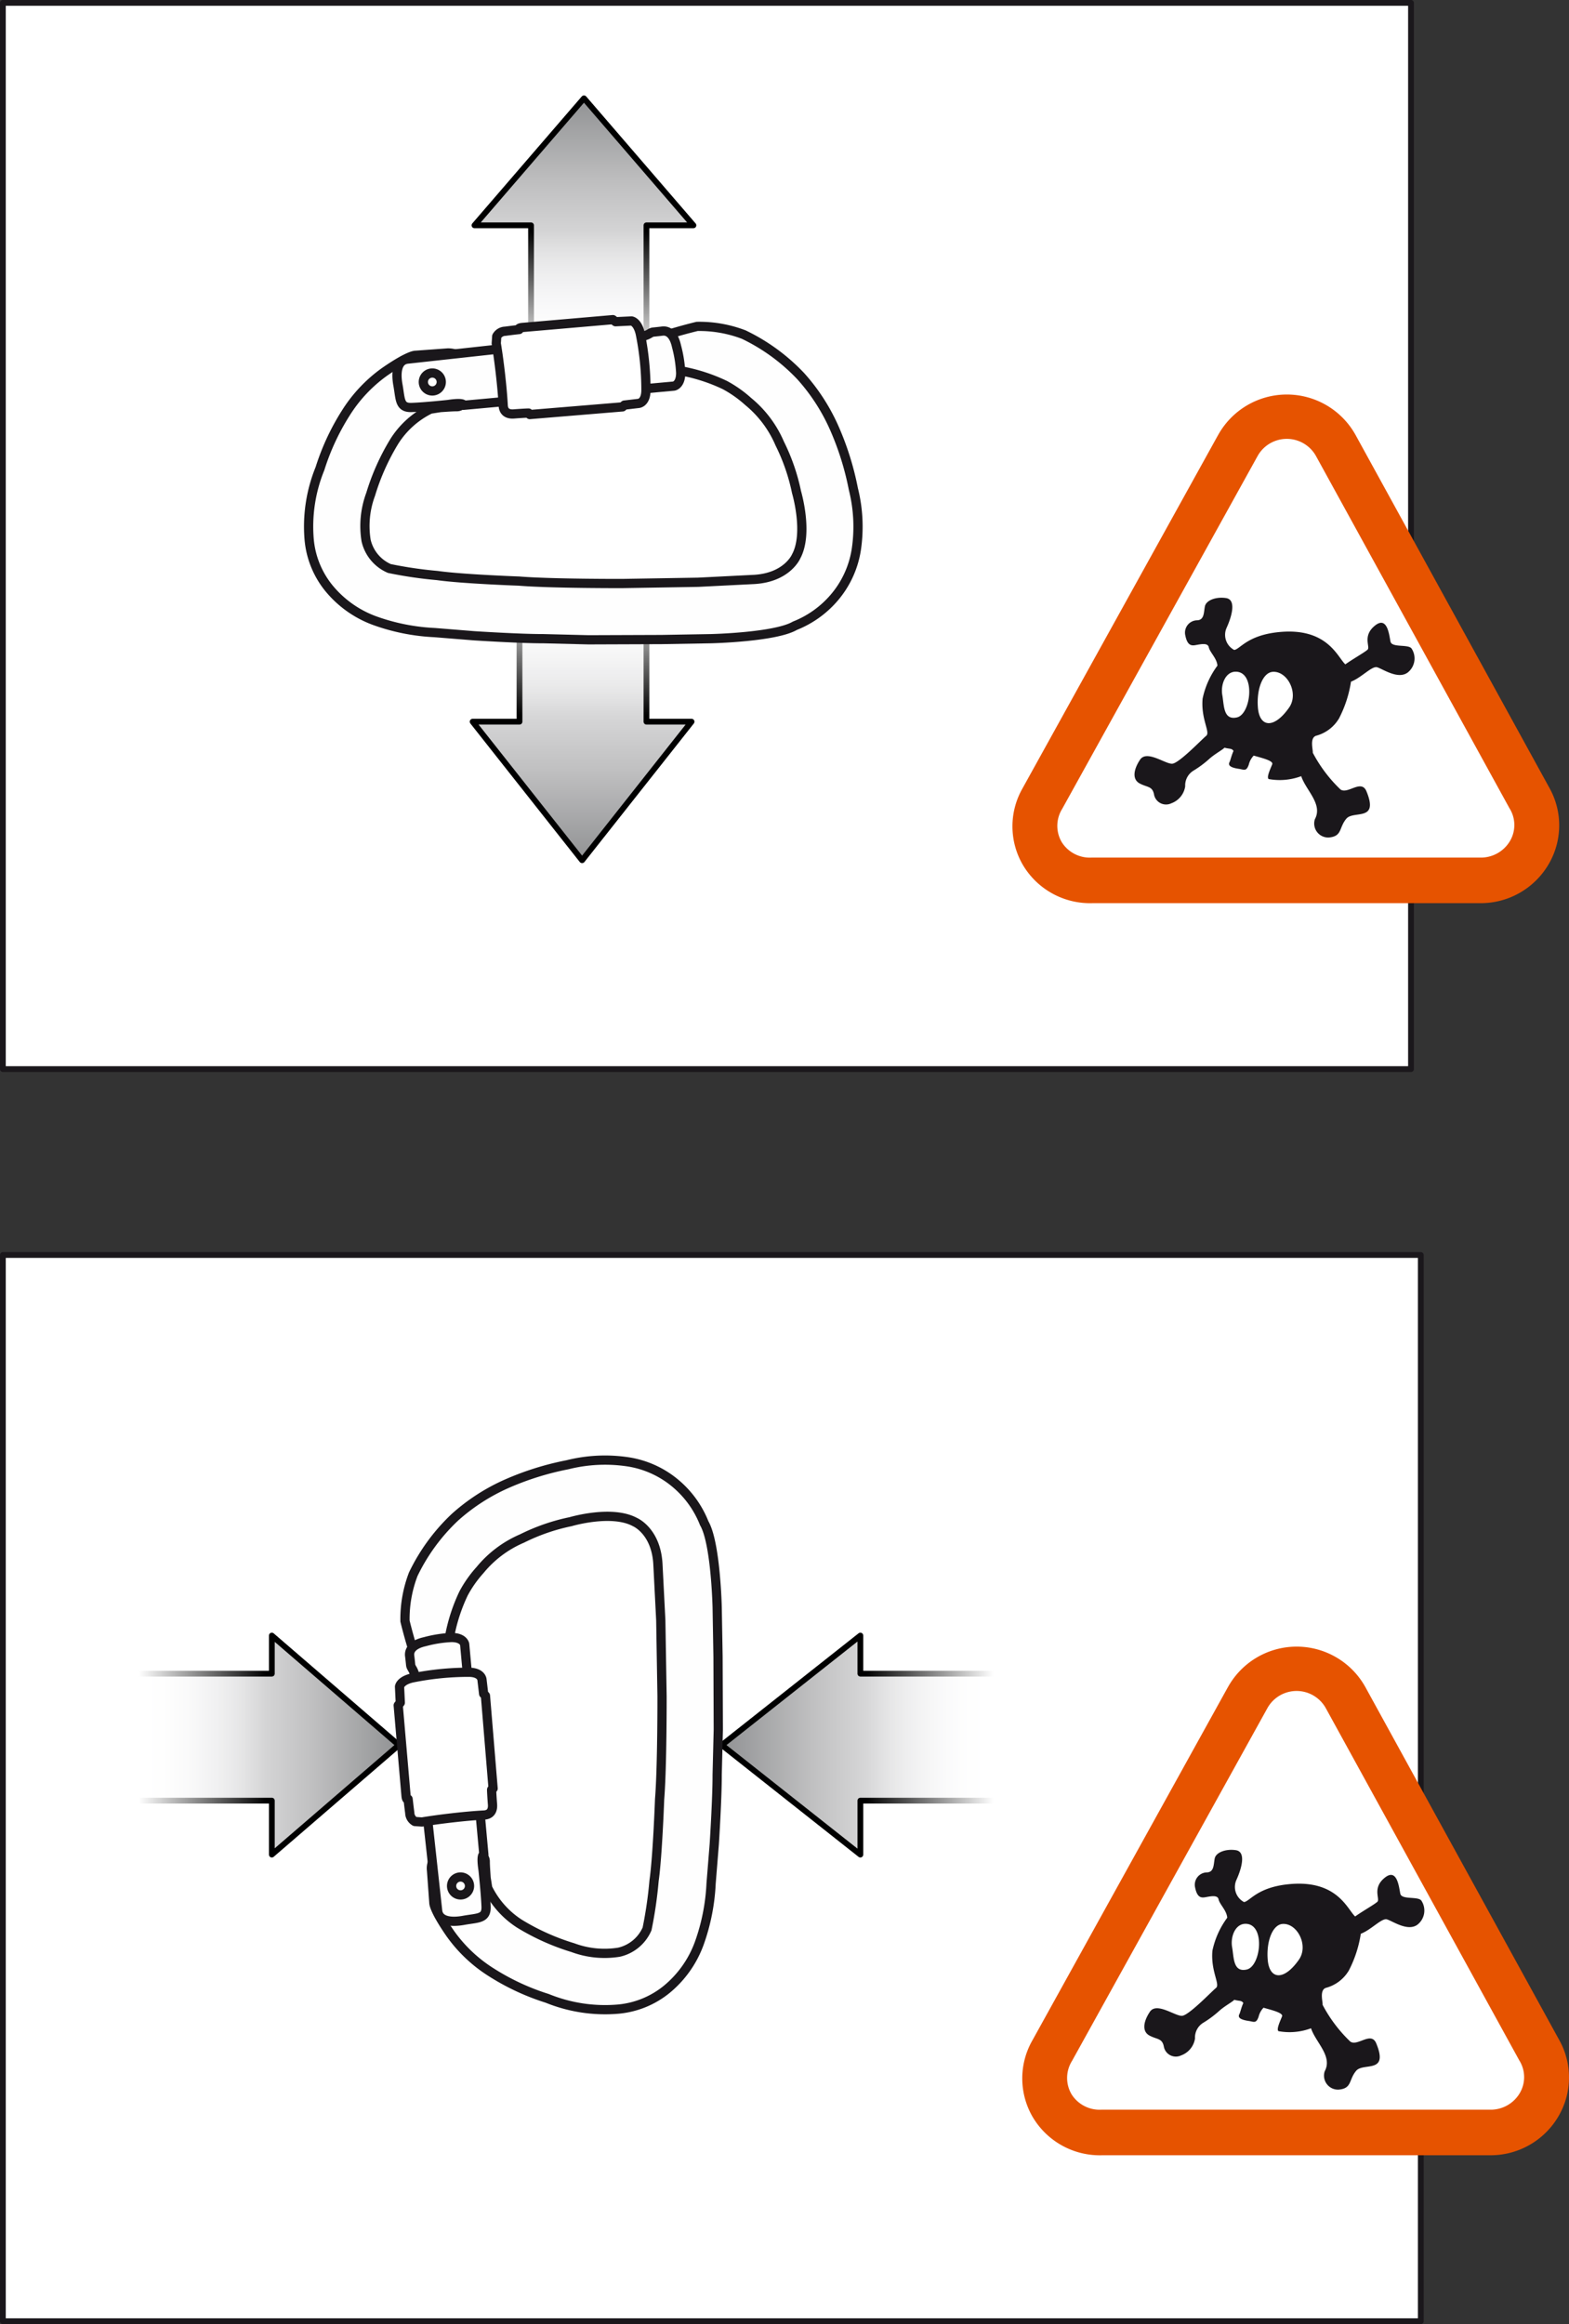 <svg xmlns="http://www.w3.org/2000/svg" xmlns:xlink="http://www.w3.org/1999/xlink" viewBox="0 0 135.96 201.337"><rect x="0" y="0" width="135.96" height="201.337" fill="#333333" stroke="none"/><defs><linearGradient id="linear-gradient" x1="-1079.106" y1="111.774" x2="-1079.106" y2="88.274" gradientTransform="translate(-1028.504 120.293) rotate(180)" gradientUnits="userSpaceOnUse"><stop offset="0" stop-color="#919294"/><stop offset="0.321" stop-color="#c0c0c1"/><stop offset="0.609" stop-color="#e2e2e3"/><stop offset="0.845" stop-color="#f7f7f8"/><stop offset="1" stop-color="#fff"/></linearGradient><linearGradient id="linear-gradient-2" x1="-110.91" y1="-446.858" x2="-110.91" y2="-468.858" gradientTransform="translate(162.928 488.878)" gradientUnits="userSpaceOnUse"><stop offset="0.498" stop-color="#fff"/><stop offset="1" stop-color="#fff" stop-opacity="0"/></linearGradient><linearGradient id="linear-gradient-3" x1="-491.899" y1="913.888" x2="-491.899" y2="890.388" gradientTransform="translate(-879.333 -340.722) rotate(-90)" xlink:href="#linear-gradient"/><linearGradient id="linear-gradient-4" x1="-699.72" y1="-1248.972" x2="-699.72" y2="-1270.972" gradientTransform="translate(-1247.917 850.71) rotate(90)" xlink:href="#linear-gradient-2"/><linearGradient id="linear-gradient-5" x1="-491.899" y1="-579.355" x2="-491.899" y2="-603.855" gradientTransform="matrix(0, -1, -1, 0, -516.8, -340.722)" xlink:href="#linear-gradient"/><linearGradient id="linear-gradient-6" x1="-699.72" y1="245.271" x2="-699.72" y2="223.271" gradientTransform="matrix(0, 1, 1, 0, -148.216, 850.71)" xlink:href="#linear-gradient-2"/><linearGradient id="linear-gradient-7" x1="1050.088" y1="730.887" x2="1050.088" y2="706.387" gradientTransform="translate(-999.646 -656.367)" xlink:href="#linear-gradient"/><linearGradient id="linear-gradient-8" x1="-2241.096" y1="-1064.971" x2="-2241.096" y2="-1086.971" gradientTransform="translate(-2191.078 -1024.952) rotate(180)" xlink:href="#linear-gradient-2"/></defs><title>mousqueton-connexion-corde-harnais-5</title><g id="Calque_2" data-name="Calque 2"><g id="Calque_1-2" data-name="Calque 1"><rect x="0.25" y="0.25" width="122.018" height="92.367" fill="#fff" stroke="#1a171b" stroke-linecap="round" stroke-linejoin="round" stroke-width="0.5"/><rect x="0.25" y="108.721" width="122.868" height="92.367" fill="#fff" stroke="#1a171b" stroke-linecap="round" stroke-linejoin="round" stroke-width="0.5"/><polyline points="46.017 32.02 46.017 19.52 41.115 19.52 50.599 8.52 50.607 8.52 60.088 19.52 56.017 19.52 56.017 32.02" stroke="#000" stroke-linecap="round" stroke-linejoin="round" stroke-width="0.5" fill="url(#linear-gradient)"/><rect x="39.517" y="20.02" width="25" height="22" fill="url(#linear-gradient-2)"/><polyline points="11.055 144.99 23.555 144.99 23.555 141.689 34.555 151.174 34.555 151.182 23.555 160.666 23.555 155.99 11.055 155.99" stroke="#000" stroke-linecap="round" stroke-linejoin="round" stroke-width="0.5" fill="url(#linear-gradient-3)"/><rect x="1.055" y="138.49" width="22" height="25" fill="url(#linear-gradient-4)"/><polyline points="87.055 144.99 74.555 144.99 74.555 141.689 62.555 151.174 62.555 151.182 74.555 160.666 74.555 155.99 87.055 155.99" stroke="#000" stroke-linecap="round" stroke-linejoin="round" stroke-width="0.5" fill="url(#linear-gradient-5)"/><rect x="75.055" y="138.49" width="22" height="25" fill="url(#linear-gradient-6)"/><polyline points="56.017 50.02 56.017 62.52 59.927 62.52 50.447 74.52 50.435 74.52 40.955 62.52 45.017 62.52 45.017 50.02" stroke="#000" stroke-linecap="round" stroke-linejoin="round" stroke-width="0.5" fill="url(#linear-gradient-7)"/><rect x="37.517" y="40.02" width="25" height="22" fill="url(#linear-gradient-8)"/><path d="M64.466,28.992a10.783,10.783,0,0,0-4.059-.715,43.565,43.565,0,0,0-4.578,1.387l.203,2.227a15.081,15.081,0,0,1,6.77,1.461m-5.867-3.41.242,1.949m5.625,1.461a10.291,10.291,0,0,1,2.031,1.43,9.557,9.557,0,0,1,2.731,3.637,17.179,17.179,0,0,1,1.457,4.211s1.062,3.562-.035,5.578c0,0-.77,1.812-3.609,1.988l-4.887.246-6.586.109s-6.148.016-8.93-.211c0,0-4.934-.176-7.07-.48a36.575,36.575,0,0,1-4.16-.609,3.485,3.485,0,0,1-2.02-2.426,7.867,7.867,0,0,1,.395-4.004,19.716,19.716,0,0,1,2.066-4.609,7.653,7.653,0,0,1,3.105-2.769l.875-.137c.457-.027,1.008-.074,1.414-.074.402,0,.707-.301.707-1.16,0-.867.051-1.824.051-2.332s-.504-1.164-1.52-1.164l-2.801.203s-.535-.059-2.664,1.414a12.617,12.617,0,0,0-3.371,3.562,20.369,20.369,0,0,0-2.254,4.84,13.303,13.303,0,0,0-.934,6.176,7.768,7.768,0,0,0,1.699,4.172,9.219,9.219,0,0,0,4.004,2.836,17.708,17.708,0,0,0,5.168,1.023l3.434.277s4,.258,5.981.25l3.922.098,6.332-.023,4.266-.074s5.582-.125,7.281-1.121a8.694,8.694,0,0,0,3.391-2.414,8.375,8.375,0,0,0,1.934-4.203,13.411,13.411,0,0,0-.258-5.231,24.848,24.848,0,0,0-1.652-5.277,16.948,16.948,0,0,0-2.891-4.477,16.744,16.744,0,0,0-4.938-3.613" fill="#fefefe" stroke="#1a171b" stroke-linecap="round" stroke-linejoin="round" stroke-width="0.8"/><path d="M58.392,33.449s.594-.086.594-1.149a10.915,10.915,0,0,0-.363-2.297c-.309-1.402-1.043-1.332-1.191-1.324-.016,0-.312.039-.828.09-.305.035-.422.344-1.238.402-1.141.121-.953-.16-1.574-.094-6.285.695-18.5,2.035-18.5,2.035-.848.109-1.023,1.082-.805,2.266.219,1.215.117,1.957,1.172,1.922,1.133-.035,3.191-.258,3.191-.258s1.328-.223,1.32.07Z" fill="#fefefe" stroke="#1a171b" stroke-linecap="round" stroke-linejoin="round" stroke-width="0.8"/><path d="M55.478,28.887c-.246-1.031-.754-1.082-.754-1.082l-1.383.066-.234-.18s-7.234.625-7.762.672c-.519.035-.359.184-.359.184s-.703.078-1.203.148a.864.864,0,0,0-.738.441l-.043.613c.242,1.441.519,3.781.602,5.363.012.176.047.844.992.742.957-.07,1.203-.07,1.203-.07l.109.129,8.031-.664.168-.156,1.223-.144s.629-.035.644-1.121A24.623,24.623,0,0,0,55.478,28.887Z" fill="#fff" stroke="#1a171b" stroke-linecap="round" stroke-linejoin="round" stroke-width="0.8"/><path d="M37.404,33.867a.777.777,0,1,1,.832-.719.778.778,0,0,1-.832.719" fill="#fefefe" stroke="#1a171b" stroke-linecap="round" stroke-linejoin="round" stroke-width="0.8"/><path d="M35.809,136.377a10.864,10.864,0,0,0-.715,4.059,44.414,44.414,0,0,0,1.387,4.574l2.227-.199a15.072,15.072,0,0,1,1.461-6.769m-3.41,5.867,1.949-.242m1.461-5.625a10.15,10.15,0,0,1,1.43-2.031,9.556,9.556,0,0,1,3.637-2.73,17.176,17.176,0,0,1,4.211-1.457s3.562-1.062,5.578.035c0,0,1.816.766,1.984,3.609l.25,4.887.109,6.586s.016,6.149-.211,8.93c0,0-.176,4.934-.481,7.066a36.335,36.335,0,0,1-.605,4.164,3.497,3.497,0,0,1-2.43,2.019,7.866,7.866,0,0,1-4.004-.395,19.967,19.967,0,0,1-4.609-2.066,7.684,7.684,0,0,1-2.769-3.106l-.137-.879c-.027-.453-.074-1.008-.074-1.41,0-.406-.301-.707-1.16-.707-.863,0-1.824-.055-2.332-.055a1.358,1.358,0,0,0-1.164,1.52l.203,2.805s-.059.535,1.414,2.664a12.542,12.542,0,0,0,3.562,3.371,20.364,20.364,0,0,0,4.84,2.254,13.301,13.301,0,0,0,6.176.934,7.758,7.758,0,0,0,4.172-1.699,9.253,9.253,0,0,0,2.836-4.004,17.708,17.708,0,0,0,1.023-5.168l.277-3.434s.258-4,.25-5.981l.098-3.922-.023-6.332-.074-4.266s-.125-5.582-1.121-7.281a8.647,8.647,0,0,0-2.414-3.391,8.375,8.375,0,0,0-4.203-1.934,13.363,13.363,0,0,0-5.231.254,24.851,24.851,0,0,0-5.277,1.652,17.019,17.019,0,0,0-4.477,2.894,16.746,16.746,0,0,0-3.613,4.938" fill="#fefefe" stroke="#1a171b" stroke-linecap="round" stroke-linejoin="round" stroke-width="0.8"/><path d="M40.266,142.447s-.086-.59-1.149-.59a10.603,10.603,0,0,0-2.297.363c-1.402.309-1.332,1.043-1.328,1.188.004.019.043.316.094.832.035.305.344.418.402,1.238.121,1.137-.16.953-.094,1.574.695,6.285,2.031,18.496,2.031,18.496.109.852,1.086,1.027,2.27.809,1.215-.219,1.957-.117,1.926-1.172-.039-1.133-.262-3.191-.262-3.191s-.223-1.328.07-1.32Z" fill="#fefefe" stroke="#1a171b" stroke-linecap="round" stroke-linejoin="round" stroke-width="0.8"/><path d="M35.703,145.365c-1.031.246-1.082.754-1.082.754l.066,1.383-.18.234s.625,7.234.672,7.762c.031.52.184.359.184.359s.078.699.145,1.203a.874.874,0,0,0,.445.738l.613.043c1.442-.242,3.781-.52,5.363-.602.176-.012.844-.047.742-.992-.07-.957-.07-1.203-.07-1.203l.129-.109-.664-8.031-.156-.168-.144-1.223s-.035-.629-1.121-.644A24.659,24.659,0,0,0,35.703,145.365Z" fill="#fff" stroke="#1a171b" stroke-linecap="round" stroke-linejoin="round" stroke-width="0.8"/><path d="M40.684,163.439a.777.777,0,1,1-.719-.832.781.781,0,0,1,.719.832" fill="#fefefe" stroke="#1a171b" stroke-linecap="round" stroke-linejoin="round" stroke-width="0.8"/><path d="M134.237,68.209,117.507,37.76l-.023-.047-.031-.051a6.809,6.809,0,0,0-11.906.039l-.019.035-.02.031L88.589,68.326a6.633,6.633,0,0,0,.051,6.609,6.761,6.761,0,0,0,6.066,3.305h33.473a6.809,6.809,0,0,0,6.027-3.391A6.644,6.644,0,0,0,134.237,68.209Z" fill="#e65300"/><path d="M130.792,70.002a2.727,2.727,0,0,1,.043,2.873,2.926,2.926,0,0,1-2.562,1.418H94.593a2.871,2.871,0,0,1-2.586-1.332,2.785,2.785,0,0,1,.035-2.887l16.93-30.561a2.895,2.895,0,0,1,5.066-.002Z" fill="#fff"/><path d="M122.307,56.168c-.312-.377-1.703-.041-1.816-.588s-.266-2.269-1.359-1.373c-1.098.896-.367,1.842-.629,2.076-.262.238-1.215.769-1.926,1.27-.676-.613-1.555-3.234-5.805-2.789-2.707.281-3.324,1.488-3.824,1.541a1.48,1.48,0,0,1-.656-1.92c.469-1.039.844-2.439-.051-2.574-.891-.133-1.727.199-1.832.719s-.039,1.207-.707,1.207a1.071,1.071,0,0,0-1.008,1.217c.152.85.441,1.002.84.943s1.121-.266,1.211.174.703.951.75,1.594a7.324,7.324,0,0,0-1.285,2.859c-.156,1.795.695,2.914.312,3.221-.383.309-2.352,2.379-2.945,2.416s-2.203-1.217-2.785-.35c-.582.869-.688,1.715-.031,2.062.652.348,1.082.219,1.234.92a1.059,1.059,0,0,0,1.504.797,1.856,1.856,0,0,0,1.203-1.467,1.496,1.496,0,0,1,.727-1.367,9.087,9.087,0,0,0,1.398-1.047c.508-.438,1.113-.75,1.281-.938.418.125.625.037.781.281-.172.375-.27.82-.332.938-.113.213-.156.488.863.625.426.086.594.188.793-.375a1.697,1.697,0,0,1,.426-.781c.668.195,1.73.438,1.605.75-.184.463-.5,1.113-.312,1.281a5.334,5.334,0,0,0,2.824-.25c.395,1.215,1.895,2.42,1.184,3.727a1.212,1.212,0,0,0,1.223,1.586c1.156-.107.848-.844,1.5-1.625.625-.75,2.848.293,1.746-2.375-.445-1.082-1.602.273-2.246-.156a12.366,12.366,0,0,1-2.406-3.188c.035-.234-.293-1.27.281-1.469a3.286,3.286,0,0,0,1.996-1.508,10.319,10.319,0,0,0,1.035-3.18c.883-.33,1.801-1.363,2.25-1.25s1.789,1.086,2.645.473A1.551,1.551,0,0,0,122.307,56.168Zm-15.117,5.981c-1.195.273-1.113-1.041-1.273-1.936s.273-2.086,1.238-2.021C108.819,58.303,108.393,61.875,107.19,62.148Zm4.519-.856c-1.301,1.865-2.566,1.744-2.707,0-.129-1.609.43-3.045,1.301-3.092C111.569,58.131,112.565,60.068,111.71,61.293Z" fill="#1a171b" fill-rule="evenodd"/><path d="M135.087,176.68l-16.73-30.449-.023-.047-.031-.051a6.809,6.809,0,0,0-11.906.039l-.02.035-.019.031-16.918,30.558a6.634,6.634,0,0,0,.051,6.609,6.761,6.761,0,0,0,6.066,3.305h33.473a6.809,6.809,0,0,0,6.027-3.391A6.644,6.644,0,0,0,135.087,176.68Z" fill="#e65300"/><path d="M131.641,178.473a2.727,2.727,0,0,1,.043,2.873,2.926,2.926,0,0,1-2.562,1.418H95.442a2.871,2.871,0,0,1-2.586-1.332,2.785,2.785,0,0,1,.035-2.887l16.93-30.561a2.895,2.895,0,0,1,5.066-.002Z" fill="#fff"/><path d="M123.157,164.639c-.312-.377-1.703-.041-1.816-.588s-.266-2.27-1.359-1.373c-1.098.896-.367,1.842-.629,2.076-.262.238-1.215.769-1.926,1.27-.676-.613-1.555-3.234-5.805-2.789-2.707.281-3.324,1.488-3.824,1.541a1.48,1.48,0,0,1-.656-1.92c.469-1.039.844-2.439-.051-2.574-.891-.133-1.727.199-1.832.719s-.039,1.207-.707,1.207a1.071,1.071,0,0,0-1.008,1.217c.152.85.441,1.002.84.943s1.121-.266,1.211.174.703.951.75,1.594a7.323,7.323,0,0,0-1.285,2.859c-.156,1.795.695,2.914.312,3.221-.383.309-2.352,2.379-2.945,2.416s-2.203-1.217-2.785-.35c-.582.869-.688,1.715-.031,2.062.652.348,1.082.219,1.234.92a1.059,1.059,0,0,0,1.504.797,1.856,1.856,0,0,0,1.203-1.467,1.496,1.496,0,0,1,.727-1.367,9.087,9.087,0,0,0,1.398-1.047c.508-.438,1.113-.75,1.281-.938.418.125.625.037.781.281-.172.375-.269.82-.332.938-.113.213-.156.488.863.625.426.086.594.188.793-.375a1.699,1.699,0,0,1,.426-.781c.668.195,1.731.438,1.606.75-.184.463-.5,1.113-.313,1.281a5.332,5.332,0,0,0,2.824-.25c.395,1.215,1.895,2.42,1.184,3.727a1.212,1.212,0,0,0,1.223,1.586c1.156-.107.848-.844,1.5-1.625.625-.75,2.848.293,1.746-2.375-.445-1.082-1.602.273-2.246-.156a12.367,12.367,0,0,1-2.406-3.188c.035-.234-.293-1.27.281-1.469a3.285,3.285,0,0,0,1.996-1.508,10.315,10.315,0,0,0,1.035-3.18c.883-.33,1.801-1.363,2.25-1.25s1.789,1.086,2.644.473A1.551,1.551,0,0,0,123.157,164.639Zm-15.117,5.981c-1.195.274-1.113-1.041-1.273-1.935s.273-2.086,1.238-2.022C109.668,166.773,109.243,170.346,108.04,170.619Zm4.519-.856c-1.301,1.865-2.566,1.744-2.707,0-.129-1.609.43-3.045,1.301-3.092C112.418,166.602,113.415,168.539,112.559,169.764Z" fill="#1a171b" fill-rule="evenodd"/></g></g></svg>